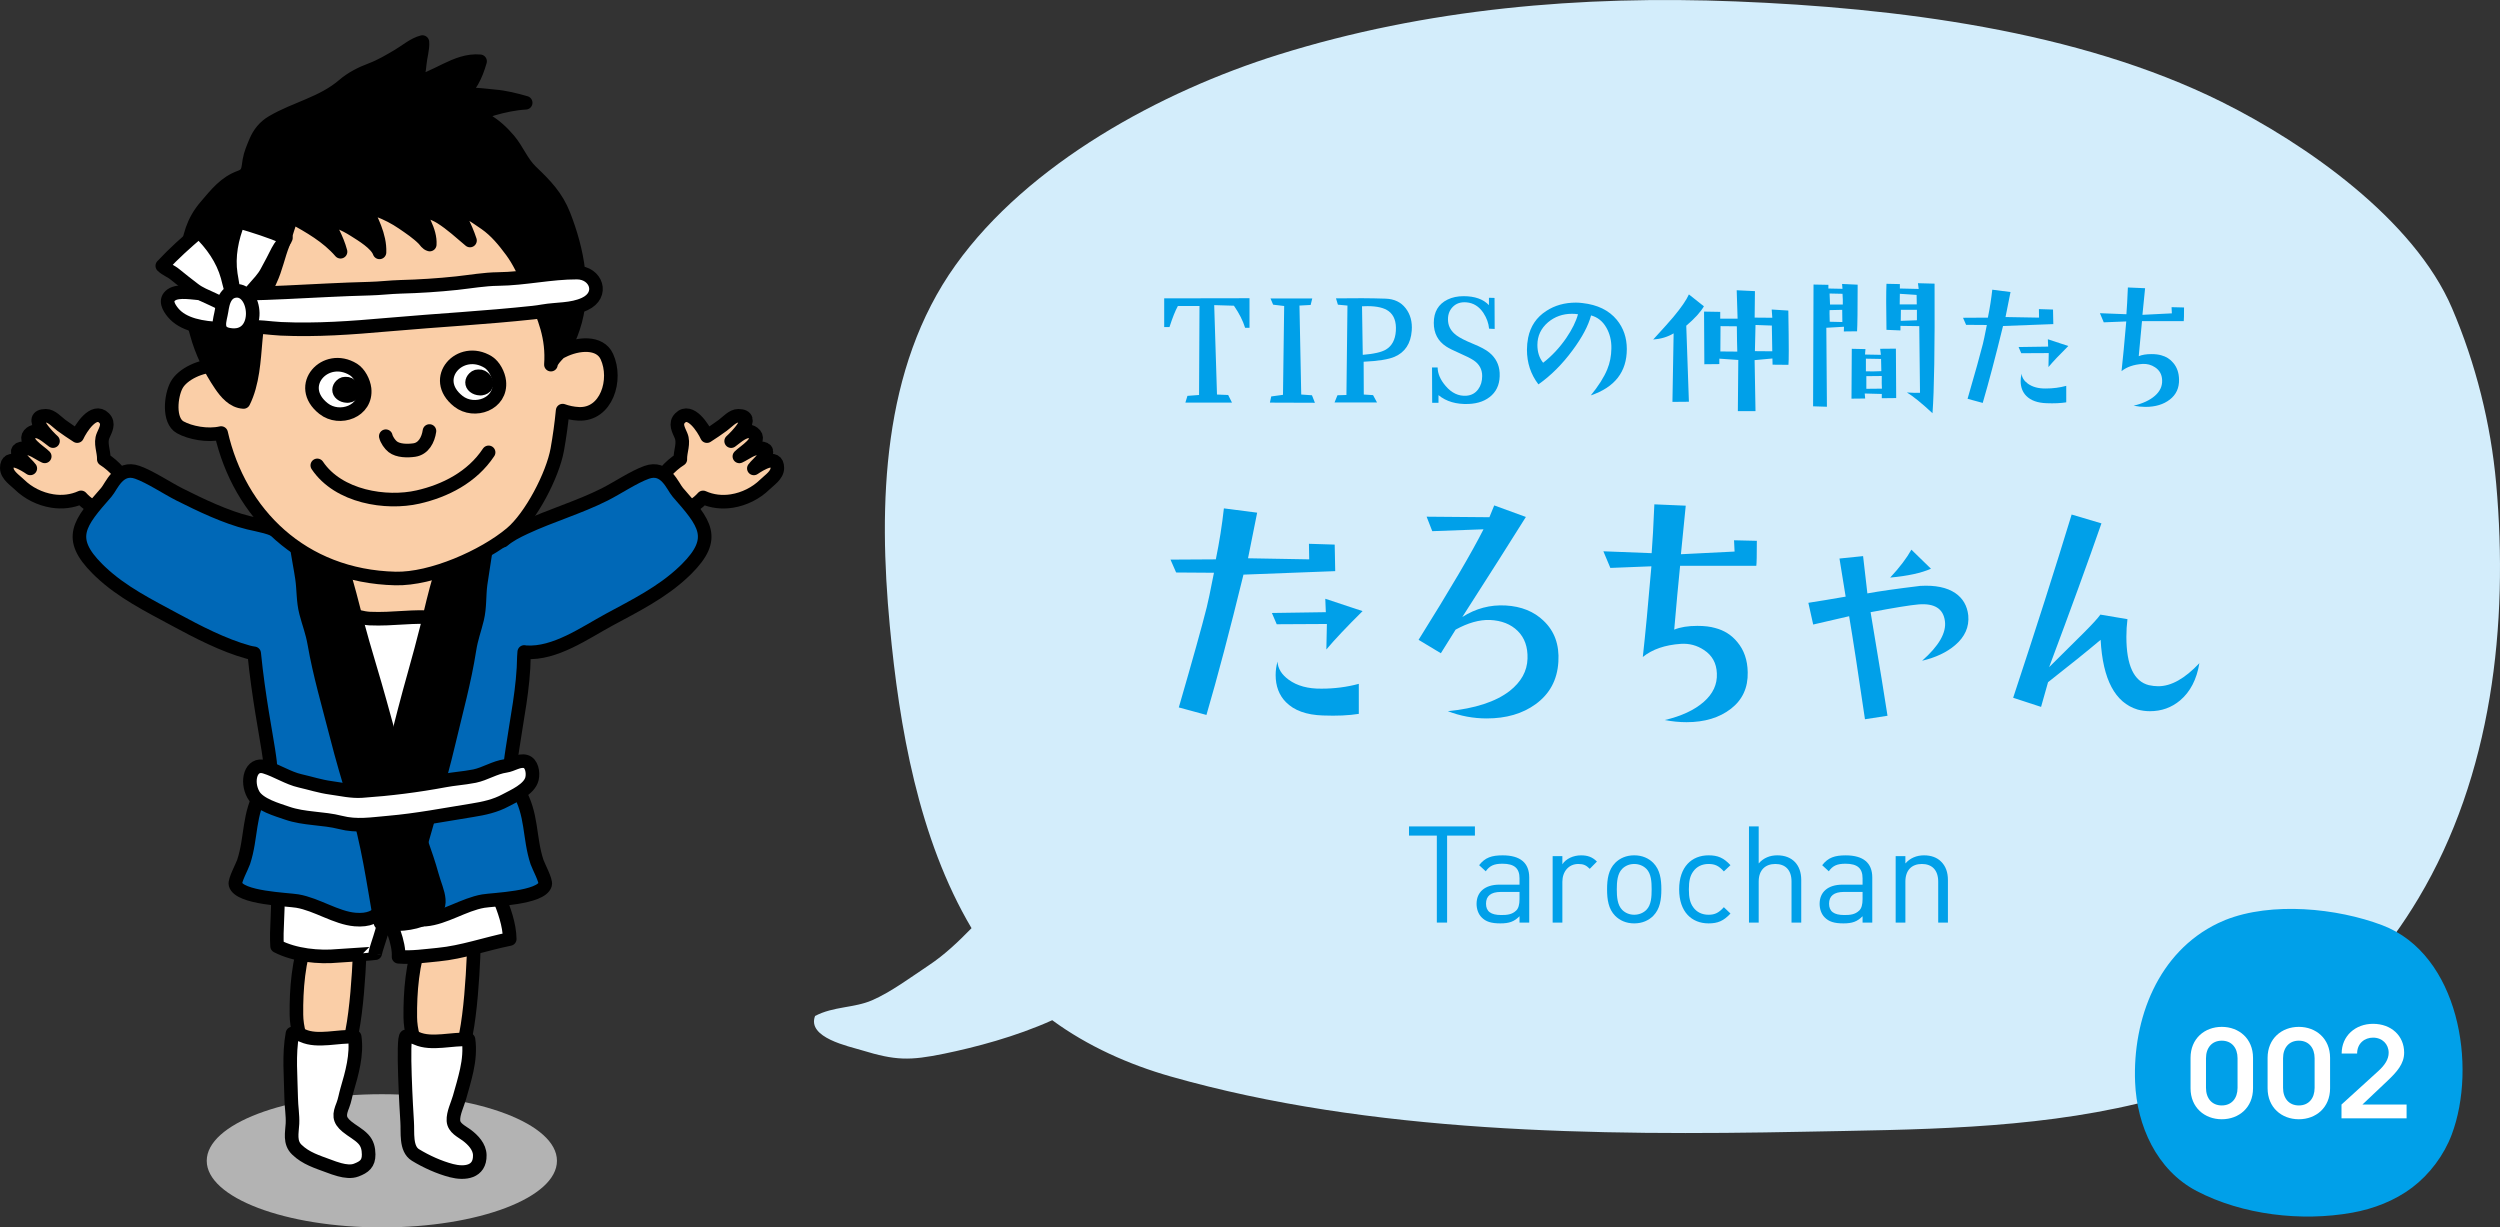 <!-- Generator: Adobe Illustrator 18.1.0, SVG Export Plug-In  -->
<svg version="1.1"
	 xmlns="http://www.w3.org/2000/svg" xmlns:xlink="http://www.w3.org/1999/xlink" xmlns:a="http://ns.adobe.com/AdobeSVGViewerExtensions/3.0/"
	 x="0px" y="0px" width="206.202px" height="101.236px" viewBox="0 0 206.202 101.236" enable-background="new 0 0 206.202 101.236"
	 xml:space="preserve">
<rect x="0" y="0" width="206.202" height="101.236" fill="#333333" stroke="none"/>
<defs>
</defs>
<g>
	<ellipse fill="#B3B3B3" cx="31.495" cy="95.745" rx="14.443" ry="5.494"/>
	<g>
		<g>
			<g>
				<path fill="#FACEA7" stroke="#000000" stroke-width="1.121" stroke-linecap="round" stroke-linejoin="round" d="M34.778,77.44
					c-0.771,1.947-0.961,4.403-0.937,6.474c0.022,2.003,1.187,5.082,3.907,3.179c1.117-0.784,1.388-9.434,1.329-9.434
					C37.647,77.629,36.258,77.342,34.778,77.44z"/>
				<g>
					<path fill="#FFFFFF" stroke="#000000" stroke-width="1.121" stroke-linecap="round" stroke-linejoin="round" d="
						M38.643,85.741c0.12,0.827,0.033,1.715-0.145,2.526c-0.164,0.761-0.388,1.513-0.602,2.263
						c-0.162,0.573-0.532,1.295-0.497,1.901c0.035,0.616,0.672,0.882,1.11,1.209c0.504,0.381,1.056,0.95,1.064,1.638
						c0.031,1.424-1.257,1.559-2.339,1.276c-1.012-0.264-2.076-0.746-2.965-1.29c-0.837-0.509-0.622-1.893-0.686-2.732
						c-0.05-0.708-0.418-7.074-0.068-7.066c0.335,0.009,0.561,0.04,0.854,0.177C35.59,86.195,37.323,85.648,38.643,85.741z"/>
				</g>
			</g>
			<g>
				<path fill="#FACEA7" stroke="#000000" stroke-width="1.121" stroke-linecap="round" stroke-linejoin="round" d="M25.385,77.221
					c-0.773,1.946-0.961,4.403-0.935,6.475c0.022,2.001,1.187,5.081,3.905,3.179c1.119-0.783,1.391-9.435,1.329-9.435
					C28.256,77.41,26.867,77.123,25.385,77.221z"/>
				<g>
					<path fill="#FFFFFF" stroke="#000000" stroke-width="1.121" stroke-linecap="round" stroke-linejoin="round" d="
						M28.002,96.476c-0.318-0.084-0.624-0.197-0.885-0.296c-0.955-0.355-1.883-0.631-2.632-1.355
						c-0.618-0.594-0.399-1.399-0.361-2.151c0.033-0.68-0.099-1.412-0.107-2.11c-0.028-1.766-0.215-3.568,0.105-5.319
						c0.337,0.009,0.561,0.042,0.858,0.179c1.218,0.551,2.952,0.004,4.275,0.096c0.21,1.478-0.228,3.001-0.64,4.407
						c-0.118,0.4-0.18,0.833-0.333,1.22c-0.311,0.776-0.366,1.201,0.333,1.777c0.429,0.356,0.966,0.619,1.349,1.027
						c0.337,0.36,0.438,0.783,0.442,1.268c0.007,0.747-0.355,1.038-1.021,1.29C28.979,96.667,28.477,96.604,28.002,96.476z"/>
				</g>
			</g>
			<path fill="#FFFFFF" stroke="#000000" stroke-width="1.121" stroke-linecap="round" stroke-linejoin="round" d="M24.831,69.805
				c2.604,0.53,5.26,0.395,7.893,0.47c1.323,0.039,2.604,0.215,3.907,0.393c1.075,0.146,2.142-0.522,3.219-0.303
				c0.466,2.32,2.15,4.695,2.194,7.086c-1.973,0.395-3.901,1.094-5.902,1.286c-1.104,0.104-2.144,0.268-3.27,0.179
				c0.083-1.083-0.664-3.002-1.246-3.751c0.414,0.538-0.554,2.782-0.675,3.458c-0.002,0.028-2.81,0.191-3.062,0.216
				c-1.577,0.153-3.577-0.042-5.035-0.8c-0.092-1.418,0.127-2.834,0.044-4.237c-0.022-0.362,0.074-4.628,0.206-4.607
				C23.692,69.292,24.215,69.68,24.831,69.805z"/>
			<g>
				<g>
					<path fill="#FACEA7" d="M8.561,37.882c0-0.006,0.002-0.011,0.002-0.017c0.015-0.655-0.329-1.31-0.055-1.945
						c0.193-0.455,0.53-0.983,0.077-1.439c-0.85-0.86-1.925,0.853-2.216,1.489c-0.442-0.288-0.88-0.575-1.305-0.888
						c-0.35-0.259-0.806-0.794-1.281-0.789c-1.57,0.018,0.239,1.768,0.589,2.09c-0.486-0.334-1.218-1.118-1.827-0.66
						c-0.836,0.625,0.797,1.54,1.145,1.919c-0.547-0.252-1.058-0.726-1.71-0.682c-1.318,0.088,0.267,1.298,0.519,1.673
						c-0.432-0.298-1.943-1.266-1.938-0.032c0.002,0.589,0.679,1.012,1.047,1.371c0.71,0.699,1.686,1.187,2.7,1.349
						c0.808,0.13,1.634,0.039,2.378-0.298C6.908,41.27,7.17,41.506,7.49,41.7c0.718,0.44,1.603,0.694,2.293,0.494
						C11.868,41.594,10.281,38.964,8.561,37.882z"/>
				</g>
				<g>
					<path fill="none" stroke="#000000" stroke-width="1.121" stroke-linecap="round" stroke-linejoin="round" d="M8.561,37.882
						c0-0.006,0.002-0.011,0.002-0.017c0.015-0.655-0.329-1.31-0.055-1.945c0.193-0.455,0.53-0.983,0.077-1.439
						c-0.85-0.86-1.925,0.853-2.216,1.489c-0.442-0.288-0.88-0.575-1.305-0.888c-0.35-0.259-0.806-0.794-1.281-0.789
						c-1.57,0.018,0.239,1.768,0.589,2.09c-0.486-0.334-1.218-1.118-1.827-0.66c-0.836,0.625,0.797,1.54,1.145,1.919
						c-0.547-0.252-1.058-0.726-1.71-0.682c-1.318,0.088,0.267,1.298,0.519,1.673c-0.432-0.298-1.943-1.266-1.938-0.032
						c0.002,0.589,0.679,1.012,1.047,1.371c0.71,0.699,1.686,1.187,2.7,1.349c0.808,0.13,1.634,0.039,2.378-0.298
						C6.908,41.27,7.17,41.506,7.49,41.7c0.718,0.44,1.603,0.694,2.293,0.494C11.868,41.594,10.281,38.964,8.561,37.882z"/>
				</g>
			</g>
			<g>
				<g>
					<path fill="#FACEA7" d="M62.178,38.635c0.252-0.375,1.842-1.586,0.519-1.673c-0.653-0.044-1.163,0.43-1.713,0.682
						c0.35-0.38,1.984-1.294,1.152-1.919c-0.613-0.458-1.345,0.326-1.831,0.66c0.355-0.323,2.159-2.073,0.589-2.09
						c-0.471-0.006-0.926,0.53-1.283,0.789c-0.42,0.313-0.861,0.6-1.303,0.888c-0.291-0.636-1.366-2.349-2.214-1.489
						c-0.453,0.455-0.116,0.983,0.074,1.439c0.274,0.635-0.07,1.29-0.055,1.945c0,0.006,0.002,0.012,0.002,0.019
						c-1.72,1.082-3.306,3.71-1.222,4.31c0.69,0.2,1.574-0.054,2.297-0.494c0.317-0.194,0.578-0.429,0.801-0.675
						c0.745,0.337,1.569,0.428,2.375,0.298c1.021-0.162,1.993-0.651,2.707-1.349c0.364-0.359,1.043-0.782,1.043-1.371
						C64.12,37.369,62.614,38.337,62.178,38.635z"/>
				</g>
				<g>
					<path fill="none" stroke="#000000" stroke-width="1.121" stroke-linecap="round" stroke-linejoin="round" d="M62.178,38.635
						c0.252-0.375,1.842-1.586,0.519-1.673c-0.653-0.044-1.163,0.43-1.713,0.682c0.35-0.38,1.984-1.294,1.152-1.919
						c-0.613-0.458-1.345,0.326-1.831,0.66c0.355-0.323,2.159-2.073,0.589-2.09c-0.471-0.006-0.926,0.53-1.283,0.789
						c-0.42,0.313-0.861,0.6-1.303,0.888c-0.291-0.636-1.366-2.349-2.214-1.489c-0.453,0.455-0.116,0.983,0.074,1.439
						c0.274,0.635-0.07,1.29-0.055,1.945c0,0.006,0.002,0.012,0.002,0.019c-1.72,1.082-3.306,3.71-1.222,4.31
						c0.69,0.2,1.574-0.054,2.297-0.494c0.317-0.194,0.578-0.429,0.801-0.675c0.745,0.337,1.569,0.428,2.375,0.298
						c1.021-0.162,1.993-0.651,2.707-1.349c0.364-0.359,1.043-0.782,1.043-1.371C64.12,37.369,62.614,38.337,62.178,38.635z"/>
				</g>
			</g>
			<path fill="#FACEA7" stroke="#000000" stroke-width="1.121" stroke-linecap="round" stroke-linejoin="round" d="M25.93,42.967
				c-0.052,2.952-0.136,6.469,2.992,7.816c2.396,1.029,6.991,1.62,8.727-0.882c1.104-1.586,0.425-4.121,0.366-5.914"/>
			<path fill="#FFFFFF" stroke="#000000" stroke-width="1.121" stroke-linecap="round" stroke-linejoin="round" d="M25.856,50.851
				c0.206-0.183,0.442-0.325,0.723-0.401c1.143-0.313,2.742,0.515,3.92,0.571c3.848,0.177,7.317-1.405,9.19,3.147
				c1.662,4.035,2.972,8.881,2.987,13.24c0.009,1.527,0.449,3.601-0.469,4.962c-1.104,1.647-4.389,0.925-6.106,1.029
				c-1.086,0.067-2.212,0.02-3.305,0.003c-3.121-0.054-6.336-0.107-9.465-0.314c-0.042-2.638-0.16-5.29-0.002-7.926
				c0.109-1.866,0.639-3.649,0.821-5.515c0.186-1.932-0.004-3.805,0.42-5.737C24.778,52.964,25.059,51.57,25.856,50.851z"/>
			<g>
				<g>
					<g>
						<path fill="#0068B7" d="M55.912,40.612c-0.438-0.498-1.012-2.21-2.576-1.653c-1.051,0.374-2.435,1.308-3.473,1.83
							c-2.111,1.062-4.43,1.731-6.574,2.733c-0.655,0.306-1.292,0.63-1.808,1.072c-0.27-0.126-0.564-0.214-0.894-0.24
							c-3.287-0.261-3.513,5.119-3.885,7.241c-0.237,1.362-0.504,2.717-0.808,4.065c-0.904,3.976-1.421,8.011-2.359,11.98
							c-0.482,2.059-2.904,8.586,1.564,8.208c1.573-0.133,3.154-1.248,4.761-1.524c0.815-0.14,4.789-0.244,5.107-1.373
							c0.088-0.316-0.556-1.498-0.673-1.849c-0.677-2.058-0.366-3.947-1.57-5.942c-0.812-1.351-0.705-1.682-0.469-3.308
							c0.372-2.567,0.929-5.12,0.959-7.725c0.002-0.128,0.018-0.235,0.027-0.353c0.046,0.005,0.088,0.02,0.135,0.023
							c2.405,0.161,4.858-1.597,6.861-2.681c2.153-1.163,4.371-2.261,6.156-3.956c0.083-0.077,0.162-0.155,0.239-0.23
							C59.19,44.375,58.133,43.144,55.912,40.612z"/>
					</g>
					<g>
						<path fill="none" stroke="#000000" stroke-width="1.121" stroke-linecap="round" stroke-linejoin="round" d="M55.912,40.612
							c-0.438-0.498-1.012-2.21-2.576-1.653c-1.051,0.374-2.435,1.308-3.473,1.83c-2.111,1.062-4.43,1.731-6.574,2.733
							c-0.655,0.306-1.292,0.63-1.808,1.072c-0.27-0.126-0.564-0.214-0.894-0.24c-3.287-0.261-3.513,5.119-3.885,7.241
							c-0.237,1.362-0.504,2.717-0.808,4.065c-0.904,3.976-1.421,8.011-2.359,11.98c-0.482,2.059-2.904,8.586,1.564,8.208
							c1.573-0.133,3.154-1.248,4.761-1.524c0.815-0.14,4.789-0.244,5.107-1.373c0.088-0.316-0.556-1.498-0.673-1.849
							c-0.677-2.058-0.366-3.947-1.57-5.942c-0.812-1.351-0.705-1.682-0.469-3.308c0.372-2.567,0.929-5.12,0.959-7.725
							c0.002-0.128,0.018-0.235,0.027-0.353c0.046,0.005,0.088,0.02,0.135,0.023c2.405,0.161,4.858-1.597,6.861-2.681
							c2.153-1.163,4.371-2.261,6.156-3.956c0.083-0.077,0.162-0.155,0.239-0.23C59.19,44.375,58.133,43.144,55.912,40.612z"/>
					</g>
				</g>
				<path stroke="#000000" stroke-width="1.121" stroke-linecap="round" stroke-linejoin="round" d="M40.104,43.297
					c0.188,1.441-0.258,3.312-0.466,4.89c-0.125,0.945-0.046,1.905-0.28,2.865c-0.228,0.945-0.488,1.57-0.644,2.58
					c-0.396,2.532-1.095,5.051-1.688,7.57c-0.44,1.871-0.953,3.724-1.494,5.577c-0.386,1.324-0.754,2.656-1.139,3.979
					c-0.313,1.072-0.39,4.068-1.213,4.77c-0.681,0.578-2.245,0.096-2.856-0.346c-0.806-0.584-0.81-1.057-0.775-2.015
					c0.074-1.998,0.95-3.853,1.496-5.749c1.128-3.92,2.019-7.873,3.13-11.796c0.377-1.329,0.732-2.664,1.069-4.002
					c0.622-2.461,1.205-5.838,2.882-7.375"/>
			</g>
			<g>
				<g>
					<g>
						<path fill="#0068B7" d="M30.849,67.638c-0.933-3.969-1.45-8.004-2.357-11.98c-0.302-1.348-0.569-2.702-0.806-4.065
							c-0.418-2.384-0.558-6.44-3.381-7.414c-0.423-0.146-0.796-0.193-1.131-0.167c-0.711-0.537-1.807-0.685-2.671-0.895
							c-1.863-0.454-3.968-1.463-5.69-2.329c-1.034-0.521-2.422-1.455-3.478-1.83c-1.559-0.556-2.133,1.155-2.571,1.653
							c-2.221,2.533-3.278,3.764-0.718,6.316c0.074,0.074,0.153,0.152,0.237,0.23c1.785,1.695,4.006,2.793,6.156,3.956
							c1.846,0.999,4.005,2.12,6.031,2.675c0.174,0.048,0.337,0.079,0.495,0.1c0.351,3.535,1.015,6.909,1.167,7.96
							c0.239,1.626,0.344,1.957-0.471,3.308c-1.202,1.995-0.891,3.884-1.568,5.942c-0.116,0.352-0.76,1.533-0.673,1.849
							c0.318,1.129,4.293,1.233,5.107,1.373c1.61,0.276,3.191,1.392,4.761,1.524C33.755,76.224,31.335,69.697,30.849,67.638z"/>
					</g>
					<g>
						<path fill="none" stroke="#000000" stroke-width="1.121" stroke-linecap="round" stroke-linejoin="round" d="M30.849,67.638
							c-0.933-3.969-1.45-8.004-2.357-11.98c-0.302-1.348-0.569-2.702-0.806-4.065c-0.418-2.384-0.558-6.44-3.381-7.414
							c-0.423-0.146-0.796-0.193-1.131-0.167c-0.711-0.537-1.807-0.685-2.671-0.895c-1.863-0.454-3.968-1.463-5.69-2.329
							c-1.034-0.521-2.422-1.455-3.478-1.83c-1.559-0.556-2.133,1.155-2.571,1.653c-2.221,2.533-3.278,3.764-0.718,6.316
							c0.074,0.074,0.153,0.152,0.237,0.23c1.785,1.695,4.006,2.793,6.156,3.956c1.846,0.999,4.005,2.12,6.031,2.675
							c0.174,0.048,0.337,0.079,0.495,0.1c0.351,3.535,1.015,6.909,1.167,7.96c0.239,1.626,0.344,1.957-0.471,3.308
							c-1.202,1.995-0.891,3.884-1.568,5.942c-0.116,0.352-0.76,1.533-0.673,1.849c0.318,1.129,4.293,1.233,5.107,1.373
							c1.61,0.276,3.191,1.392,4.761,1.524C33.755,76.224,31.335,69.697,30.849,67.638z"/>
					</g>
				</g>
				<path stroke="#000000" stroke-width="1.121" stroke-linecap="round" stroke-linejoin="round" d="M24.36,42.788
					c-0.166,1.444,0.316,3.308,0.545,4.883c0.142,0.942,0.083,1.9,0.333,2.857c0.245,0.942,0.51,1.564,0.688,2.57
					c0.438,2.525,1.178,5.03,1.818,7.54c0.473,1.864,1.016,3.707,1.586,5.551c1.029,3.331,1.458,6.532,2.054,9.928
					c1.198,0.227,2.639,0.122,3.758-0.4c1.739-0.812,0.889-2.066,0.495-3.502c-0.513-1.865-1.248-3.621-1.811-5.465
					c-1.189-3.899-2.153-7.836-3.327-11.74c-0.399-1.324-0.777-2.652-1.134-3.985c-0.666-2.447-1.307-5.814-3.011-7.325"/>
			</g>
			<g>
				<g>
					<g>
						<path fill="#FACEA7" d="M50.054,29.41c-0.57-1.247-2.378-1.113-3.682-0.442c-0.066-0.513-0.147-1.023-0.264-1.523
							c-0.234-0.992-0.572-1.957-1.04-2.872c-0.767-1.484-1.673-2.746-2.578-4.146c-1.487-2.283-2.713-3.5-5.359-4.452
							c-1.831-0.658-3.898-1.465-5.845-1.684c-4.511-0.509-9.126,1.908-10.401,6.372c-0.859,2.997-2.575,5.45-2.965,8.659
							c-0.035,0.284-0.043,0.564-0.065,0.847c-1.262-0.041-2.791,0.685-3.284,1.583c-0.484,0.876-0.703,2.936,0.294,3.493
							c0.807,0.45,2.25,0.734,3.374,0.474c1.5,6.622,6.675,11.815,14.381,11.997c2.974,0.071,7.266-1.816,9.531-3.709
							c1.643-1.367,3.44-4.837,3.815-6.934c0.184-1.039,0.338-2.116,0.44-3.204c0.397,0.14,0.832,0.24,1.317,0.264
							C50.025,34.248,50.932,31.321,50.054,29.41z"/>
					</g>
					<g>
						<path fill="none" stroke="#000000" stroke-width="1.121" stroke-linecap="round" stroke-linejoin="round" d="M50.054,29.41
							c-0.57-1.247-2.378-1.113-3.682-0.442c-0.066-0.513-0.147-1.023-0.264-1.523c-0.234-0.992-0.572-1.957-1.04-2.872
							c-0.767-1.484-1.673-2.746-2.578-4.146c-1.487-2.283-2.713-3.5-5.359-4.452c-1.831-0.658-3.898-1.465-5.845-1.684
							c-4.511-0.509-9.126,1.908-10.401,6.372c-0.859,2.997-2.575,5.45-2.965,8.659c-0.035,0.284-0.043,0.564-0.065,0.847
							c-1.262-0.041-2.791,0.685-3.284,1.583c-0.484,0.876-0.703,2.936,0.294,3.493c0.807,0.45,2.25,0.734,3.374,0.474
							c1.5,6.622,6.675,11.815,14.381,11.997c2.974,0.071,7.266-1.816,9.531-3.709c1.643-1.367,3.44-4.837,3.815-6.934
							c0.184-1.039,0.338-2.116,0.44-3.204c0.397,0.14,0.832,0.24,1.317,0.264C50.025,34.248,50.932,31.321,50.054,29.41z"/>
					</g>
				</g>
				<path fill="none" stroke="#000000" stroke-width="1.121" stroke-linecap="round" stroke-linejoin="round" d="M35.422,35.55
					c-0.105,0.723-0.486,1.461-1.255,1.571c-0.545,0.078-1.334,0.078-1.781-0.278c-0.236-0.188-0.497-0.569-0.565-0.865"/>
				<g>
					<path fill="#FFFFFF" stroke="#000000" stroke-width="1.121" stroke-linecap="round" stroke-linejoin="round" d="M26.69,33.703
						c1.314,1.035,3.581,0.235,3.379-1.638c-0.066-0.569-0.425-1.282-0.92-1.591C26.841,29.051,24.31,31.827,26.69,33.703z"/>
					<path fill="#FFFFFF" stroke="#000000" stroke-width="1.121" stroke-linecap="round" stroke-linejoin="round" d="
						M28.558,32.187c-0.066,0.11-0.144,0.234-0.092,0.365c0.125,0.037,0.258,0.032,0.375-0.005c0.09-0.191-0.177-0.359-0.364-0.348
						c-0.204,0.012-0.322,0.199-0.129,0.371c0.272-0.012,0.626-0.417,0.239-0.557c-0.18-0.061-0.431,0.068-0.313,0.274
						c0.074,0.131,0.508,0.165,0.567,0c0.024-0.076-0.248-0.362-0.307-0.368c-0.18-0.027-0.261,0.349-0.156,0.446
						c0.131,0.117,0.407-0.048,0.458-0.173c0.151-0.37-0.598-0.419-0.563-0.02c0.162,0.07,0.714,0.015,0.567-0.246
						c-0.09-0.159-0.379-0.095-0.482,0c-0.243,0.22,0.077,0.372,0.116,0.175c0.052-0.285-0.311-0.171-0.39-0.01
						c-0.307,0.607,0.845,0.622,0.771,0.008c-0.024-0.241-0.166-0.334-0.399-0.264c-0.23,0.072-0.221,0.241-0.193,0.452
						c0.026,0.239,0.259,0.37,0.517,0.261c0.219-0.088,0.245-0.429,0.153-0.623c-0.188-0.395-0.828-0.094-0.778,0.264
						c0.028,0.195,0.313,0.337,0.497,0.272c0.212-0.076,0.267-0.248,0.228-0.384c-0.158-0.465-0.561-0.205-0.797,0.05
						c0.059,0.107,0.061,0.275,0.151,0.373c0.07,0.071,0.322,0.166,0.418,0.166c0.39,0.011,0.46-0.528,0.267-0.735
						c-0.226-0.251-0.486-0.425-0.778-0.142c-0.225,0.219-0.245,0.509,0,0.706c0.234,0.193,0.692,0.251,0.931,0.004
						c0.261-0.273-0.031-0.669-0.302-0.808c-0.28-0.141-0.732,0.044-0.536,0.41c0.072,0.133,0.171,0.186,0.322,0.186
						c0.337,0,0.416-0.54,0.044-0.54c-0.158,0-0.184,0.179-0.206,0.311"/>
				</g>
				<g>
					<path fill="#FFFFFF" stroke="#000000" stroke-width="1.121" stroke-linecap="round" stroke-linejoin="round" d="
						M37.805,33.095c1.314,1.036,3.581,0.235,3.377-1.637c-0.061-0.567-0.425-1.284-0.915-1.592
						C37.956,28.444,35.426,31.22,37.805,33.095z"/>
					<path fill="#FFFFFF" stroke="#000000" stroke-width="1.121" stroke-linecap="round" stroke-linejoin="round" d="
						M39.533,31.581c-0.066,0.109-0.147,0.232-0.094,0.364c0.123,0.037,0.258,0.031,0.377-0.005
						c0.088-0.192-0.179-0.358-0.364-0.349c-0.206,0.012-0.324,0.199-0.129,0.371c0.269-0.013,0.62-0.417,0.239-0.556
						c-0.18-0.061-0.438,0.067-0.316,0.274c0.077,0.13,0.508,0.164,0.569,0c0.018-0.077-0.25-0.362-0.311-0.37
						c-0.18-0.025-0.259,0.351-0.153,0.446c0.129,0.119,0.407-0.046,0.455-0.172c0.151-0.371-0.596-0.419-0.561-0.019
						c0.16,0.071,0.712,0.013,0.569-0.246c-0.092-0.159-0.383-0.096-0.486,0c-0.243,0.22,0.077,0.372,0.116,0.174
						c0.052-0.285-0.304-0.171-0.392-0.01c-0.302,0.608,0.85,0.623,0.775,0.008c-0.024-0.241-0.171-0.334-0.401-0.263
						c-0.226,0.072-0.221,0.241-0.195,0.452c0.03,0.239,0.263,0.369,0.521,0.261c0.215-0.089,0.245-0.432,0.149-0.623
						c-0.186-0.396-0.823-0.095-0.771,0.265c0.026,0.193,0.311,0.336,0.495,0.269c0.215-0.076,0.267-0.249,0.225-0.383
						c-0.155-0.466-0.558-0.206-0.799,0.049c0.061,0.109,0.066,0.276,0.158,0.375c0.066,0.07,0.322,0.166,0.416,0.166
						c0.388,0.01,0.46-0.528,0.267-0.735c-0.223-0.252-0.488-0.426-0.78-0.142c-0.223,0.219-0.245,0.509,0,0.706
						c0.239,0.193,0.692,0.25,0.933,0.004c0.258-0.274-0.033-0.67-0.3-0.809c-0.28-0.14-0.734,0.044-0.537,0.41
						c0.07,0.134,0.171,0.187,0.322,0.187c0.335,0,0.41-0.541,0.041-0.541c-0.158,0-0.186,0.18-0.206,0.313"/>
				</g>
			</g>
			<g>
				<path stroke="#000000" stroke-width="1.121" stroke-linecap="round" stroke-linejoin="round" d="M44.059,24.288
					c-0.138-0.301-0.278-0.605-0.42-0.917c-0.425-0.932-0.83-1.838-1.439-2.664c-0.629-0.849-1.283-1.653-2.153-2.265
					c-0.977-0.685-1.991-1.314-3.022-1.905c0.729,0.933,1.375,2.176,1.741,3.3c-0.78-0.656-1.531-1.355-2.398-1.902
					c-0.668-0.425-1.572-0.605-2.183-1.08c0.51,0.967,1.338,2.181,1.261,3.315c-0.25-0.071-0.331-0.269-0.51-0.454
					c-0.495-0.5-1.135-0.928-1.713-1.324c-0.635-0.436-1.318-0.785-2.039-1.058c-0.375-0.14-0.795-0.22-1.139-0.423
					c0.58,1.219,1.31,2.515,1.257,3.905c-0.256-0.729-1.456-1.439-2.069-1.829c-0.828-0.528-1.686-0.857-2.571-1.252
					c0.565,0.955,1.135,1.939,1.426,3.028c-1.095-1.267-2.542-2.071-3.953-2.86c-0.14-0.078-0.714,2.001-0.793,2.203
					c-0.394,0.992-0.582,2.034-1.042,3.009c-0.784,1.659-1.043,3.058-1.207,4.899c-0.151,1.712-0.239,3.603-1.005,5.141
					c-0.858-0.048-1.459-0.778-1.899-1.425c-0.863-1.276-1.557-2.706-1.96-4.185c-0.605-2.203-1.222-4.119-0.859-6.446
					c0.259-1.616,0.517-2.82,1.616-4.1c0.854-0.998,1.577-1.937,2.834-2.388c0.699-0.25,0.635-0.716,0.749-1.383
					c0.094-0.546,0.315-1.056,0.53-1.566c0.285-0.672,0.723-1.214,1.354-1.586c1.938-1.143,4.139-1.546,5.9-3.063
					c0.644-0.554,1.45-0.963,2.243-1.258c0.788-0.295,1.527-0.732,2.26-1.166c0.624-0.368,1.281-0.942,1.986-1.119
					c0.046,0.557-0.177,1.231-0.221,1.798c-0.046,0.582-0.144,1.22-0.628,1.587c1.929-0.277,3.574-1.98,5.604-1.8
					c-0.348,1.207-0.804,2.17-1.778,2.949c0.721-0.385,2.164-0.122,2.943-0.061c0.876,0.067,1.77,0.298,2.597,0.534
					c-0.893,0.048-1.831,0.251-2.685,0.495c-0.508,0.147-1.056,0.432-1.599,0.389c0.311,0.177,0.633,0.349,0.95,0.523
					c0.751,0.415,1.391,1.01,1.943,1.66c0.699,0.827,1.062,1.859,1.853,2.614c1.159,1.104,2.083,2.054,2.681,3.579
					c1.134,2.896,1.807,6.283,0.778,9.307c-0.215,0.633-0.429,1.211-0.852,1.731c-0.239,0.292-0.959,0.92-0.988,1.301
					C45.601,27.839,44.905,26.142,44.059,24.288z"/>
			</g>
			<g>
				<path fill="#FFFFFF" stroke="#000000" stroke-width="1.121" stroke-linecap="round" stroke-linejoin="round" d="M37.734,64.223
					c-0.342,0.043-0.686,0.088-1.025,0.151c-2.3,0.429-4.531,0.71-6.85,0.871c-0.872,0.06-1.732-0.15-2.597-0.267
					c-0.85-0.115-1.664-0.38-2.505-0.572c-0.988-0.222-1.932-0.854-2.913-1.154c-1.165-0.354-1.559,1.19-0.946,2.29
					c0.464,0.838,2.006,1.256,2.777,1.526c1.406,0.492,2.97,0.396,4.411,0.768c1.345,0.347,2.589,0.128,3.955,0.011
					c2.322-0.199,4.617-0.646,6.921-1.016c0.937-0.15,1.886-0.35,2.755-0.825c0.624-0.338,1.962-0.898,2.164-1.786
					c0.118-0.516-0.026-1.271-0.525-1.41c-0.552-0.155-1.113,0.289-1.653,0.362c-0.9,0.126-1.693,0.662-2.565,0.842
					C38.678,64.107,38.207,64.163,37.734,64.223z"/>
			</g>
			<g>
				<path fill="#FFFFFF" stroke="#000000" stroke-width="1.121" stroke-linecap="round" stroke-linejoin="round" d="M44.782,25.668
					c-0.269,0.046-0.537,0.088-0.81,0.116c-0.981,0.104-1.958,0.197-2.939,0.281c-1.958,0.169-3.918,0.305-5.874,0.454
					c-1.078,0.083-2.151,0.168-3.224,0.263c-2.913,0.258-5.821,0.473-8.765,0.339c-0.915-0.043-1.905-0.228-2.821-0.15
					c-0.721,0.06-1.356,0.165-2.098,0.144c-1.566-0.046-3.156-0.329-3.982-1.331c-0.35-0.429-0.723-1.042-0.131-1.462
					c0.591-0.417,1.844-0.13,2.584-0.107c4.665,0.142,9.106-0.292,13.762-0.407c0.852-0.02,1.693-0.126,2.545-0.15
					c1.56-0.042,3.095-0.139,4.639-0.303c1.143-0.124,2.273-0.328,3.432-0.342c2.168-0.025,4.339-0.537,6.489-0.529
					c1.586,0.006,2.26,1.844,0.635,2.592C47.145,25.572,45.927,25.469,44.782,25.668z"/>
				<path fill="#FFFFFF" stroke="#000000" stroke-width="1.121" stroke-linecap="round" stroke-linejoin="round" d="M19.989,25.279
					c0.305-1.072,1.483-1.854,2-2.825c0.315-0.587,0.633-1.168,0.924-1.765c0.184-0.372,0.526-0.702,0.67-1.072
					c-1.301-0.552-2.541-0.948-3.912-1.349c-0.561,1.38-0.858,2.873-0.635,4.356c0.094,0.62,0.243,1.13,0.164,1.767
					c-0.064,0.515-0.355,1.186-0.077,1.68"/>
				<path fill="#FFFFFF" stroke="#000000" stroke-width="1.121" stroke-linecap="round" stroke-linejoin="round" d="M18.979,25.63
					c-0.714-0.854-2.111-1.088-2.978-1.761c-0.528-0.409-1.056-0.809-1.568-1.236c-0.315-0.265-0.767-0.424-1.047-0.706
					c0.964-1.032,1.936-1.903,3.022-2.827c1.075,1.03,1.954,2.273,2.357,3.719c0.166,0.604,0.237,1.131,0.569,1.682
					c0.267,0.442,0.808,0.936,0.76,1.5"/>
				<path fill="#FFFFFF" stroke="#000000" stroke-width="1.121" stroke-linecap="round" stroke-linejoin="round" d="M18.383,25.087
					c-0.052,0.199-0.083,0.399-0.109,0.565c-0.103,0.689-0.578,1.73,0.582,1.949c2.847,0.534,2.33-4.086,0.39-3.574
					C18.734,24.164,18.501,24.63,18.383,25.087z"/>
			</g>
			<path fill="none" stroke="#000000" stroke-width="1.121" stroke-linecap="round" stroke-linejoin="round" d="M26.171,38.385
				c1.745,2.603,5.681,3.208,8.309,2.609c2.232-0.509,4.459-1.628,5.821-3.683"/>
		</g>
	</g>
</g>
<g>
	<g>
		<path fill="#D3EDFB" d="M205.888,39.899c-0.442-4.952-1.684-9.902-3.64-14.476c-3.134-7.327-12.074-13.575-19.001-17.019
			c-11.909-5.917-26.953-7.763-40.076-8.286c-12.715-0.509-25.54,0.579-37.734,4.394c-9.693,3.035-20.62,8.966-26.618,17.349
			c-6.093,8.508-6.371,19.749-5.427,29.77c0.781,8.306,2.362,17.528,6.741,24.925c-1.095,1.12-2.189,2.172-3.522,3.061
			c-1.428,0.951-3.132,2.215-4.674,2.884c-1.491,0.65-3.184,0.492-4.709,1.297c-0.69,1.796,2.799,2.503,3.872,2.833
			c2.755,0.841,3.912,0.868,6.78,0.277c2.525-0.52,5.894-1.396,8.91-2.761c2.912,2.139,6.333,3.662,9.762,4.639
			c16.489,4.698,35.148,4.899,52.189,4.561c9.211-0.184,18.581-0.173,27.592-2.33c10.62-2.545,18.066-8.424,23.133-16.906
			C205.544,63.945,206.926,51.521,205.888,39.899z"/>
		<g>
			<g>
				<path fill="#00A0E9" d="M110.13,47.108l-7.568,0.288c-1.121,4.588-2.14,8.445-3.054,11.573l-2.279-0.62
					c1.15-3.968,1.918-6.719,2.302-8.254c0.088-0.324,0.287-1.275,0.597-2.854l-3.12-0.022l-0.465-1.062l3.74-0.022
					c0.295-1.445,0.517-2.847,0.664-4.205l2.744,0.354l-0.753,3.762l5.046,0.089l-0.022-1.283l2.125,0.066L110.13,47.108z
					 M112.386,50.405c-1.312,1.299-2.309,2.354-2.987,3.165l0.044-2.103l-4.138,0.022l-0.398-0.93l4.448-0.066l-0.044-1.106
					L112.386,50.405z M112.077,58.88c-0.826,0.133-1.814,0.178-2.965,0.133c-1.357-0.044-2.376-0.412-3.055-1.106
					c-0.561-0.575-0.841-1.32-0.841-2.234c0-0.369,0.052-0.738,0.155-1.106c0.029,0.575,0.339,1.076,0.93,1.504
					c0.693,0.502,1.593,0.745,2.699,0.73c1.077,0,2.103-0.133,3.076-0.398V58.88z"/>
				<path fill="#00A0E9" d="M128.536,54.587c-0.089,1.49-0.716,2.655-1.881,3.497c-1.077,0.781-2.42,1.173-4.027,1.173
					c-1.106,0-2.177-0.199-3.209-0.598c2.242-0.222,3.939-0.774,5.09-1.66c0.959-0.752,1.453-1.645,1.482-2.678
					c0.029-0.959-0.24-1.718-0.808-2.279c-0.568-0.561-1.331-0.862-2.29-0.907c-0.871-0.029-1.814,0.236-2.833,0.797l-1.217,1.947
					l-1.837-1.106c2.611-4.175,4.396-7.214,5.355-9.117l-4.227,0.155l-0.465-1.195c0.28,0,2.006,0.015,5.178,0.044l0.398-0.974
					l2.611,0.952c-1.254,2.006-3.002,4.758-5.244,8.254c1.106-0.708,2.301-1.025,3.585-0.951c1.283,0.073,2.323,0.494,3.12,1.261
					C128.218,52.058,128.625,53.186,128.536,54.587z"/>
				<path fill="#00A0E9" d="M144.906,44.607c0,1.195-0.015,1.882-0.044,2.059h-6.285c-0.147,1.46-0.31,3.216-0.486,5.267
					c0.501-0.206,1.136-0.31,1.903-0.31c0.59,0,1.084,0.059,1.482,0.177c0.737,0.192,1.342,0.575,1.814,1.15
					c0.561,0.664,0.848,1.498,0.863,2.501c0.029,1.269-0.432,2.272-1.384,3.01c-0.951,0.737-2.172,1.106-3.662,1.106
					c-0.59,0-1.188-0.06-1.792-0.177c1.372-0.325,2.441-0.822,3.208-1.494c0.768-0.671,1.129-1.457,1.085-2.356
					c-0.03-0.841-0.384-1.483-1.062-1.926c-0.575-0.383-1.21-0.553-1.903-0.509c-1.313,0.089-2.36,0.45-3.143,1.084
					c0.207-1.858,0.443-4.352,0.709-7.479l-3.386,0.133l-0.576-1.372l3.983,0.155c0.074-0.915,0.147-2.258,0.222-4.027l2.589,0.11
					l-0.398,4.005l4.426-0.221l-0.044-0.93L144.906,44.607z"/>
				<path fill="#00A0E9" d="M162.344,50.759c0.088,0.944-0.273,1.763-1.085,2.456c-0.693,0.591-1.601,1.019-2.722,1.284
					c1.387-1.225,2.014-2.316,1.881-3.275c-0.133-1.019-0.855-1.476-2.169-1.372c-0.693,0.059-2.014,0.273-3.961,0.642
					c0.753,4.5,1.217,7.347,1.395,8.542l-1.859,0.288c-0.546-3.732-0.981-6.565-1.306-8.498l-2.965,0.686l-0.398-1.792
					c0.87-0.133,1.896-0.303,3.076-0.509l-0.509-3.143l1.947-0.199l0.354,3.076c0.959-0.177,2.412-0.384,4.359-0.62
					c1.239-0.073,2.206,0.126,2.899,0.598C161.901,49.351,162.256,49.962,162.344,50.759z M159.268,46.909
					c-0.797,0.354-1.918,0.598-3.364,0.73c0.782-0.841,1.365-1.608,1.749-2.302L159.268,46.909z"/>
				<path fill="#00A0E9" d="M181.407,54.699c-0.222,1.342-0.753,2.367-1.594,3.075c-0.708,0.591-1.534,0.886-2.479,0.886
					c-0.354,0-0.693-0.045-1.018-0.133c-1.859-0.561-2.877-2.479-3.054-5.754c-1.122,0.944-2.567,2.11-4.338,3.496l-0.575,2.036
					l-2.302-0.752c1.874-5.665,3.481-10.703,4.824-15.114l2.457,0.729c-1.093,3.143-2.531,7.097-4.315,11.861
					c0.959-0.943,1.917-1.896,2.877-2.854c0.708-0.708,1.157-1.202,1.35-1.482l2.235,0.376c-0.06,0.473-0.089,0.959-0.089,1.461
					c0,2.346,0.619,3.673,1.858,3.983c0.266,0.059,0.523,0.088,0.775,0.088C179.083,56.601,180.212,55.967,181.407,54.699z"/>
			</g>
		</g>
		<g>
			<g>
				<path fill="#00A0E9" d="M119.358,68.921v7.174h-0.847v-7.174h-2.295v-0.757h5.436v0.757H119.358z"/>
				<path fill="#00A0E9" d="M125.331,76.095v-0.523c-0.445,0.445-0.847,0.59-1.582,0.59c-0.757,0-1.203-0.145-1.548-0.501
					c-0.268-0.268-0.412-0.68-0.412-1.113c0-0.958,0.668-1.582,1.894-1.582h1.648v-0.523c0-0.803-0.401-1.203-1.403-1.203
					c-0.702,0-1.059,0.167-1.382,0.624L122,71.361c0.49-0.635,1.048-0.812,1.938-0.812c1.471,0,2.194,0.635,2.194,1.826v3.721
					H125.331z M125.331,73.567h-1.537c-0.824,0-1.226,0.334-1.226,0.969s0.39,0.936,1.259,0.936c0.468,0,0.88-0.033,1.226-0.367
					c0.189-0.179,0.278-0.49,0.278-0.947V73.567z"/>
				<path fill="#00A0E9" d="M131.125,71.662c-0.301-0.301-0.523-0.4-0.946-0.4c-0.802,0-1.314,0.635-1.314,1.47v3.364h-0.802v-5.48
					h0.802v0.669c0.301-0.457,0.902-0.735,1.537-0.735c0.523,0,0.925,0.122,1.314,0.512L131.125,71.662z"/>
				<path fill="#00A0E9" d="M136.362,75.539c-0.379,0.378-0.902,0.623-1.57,0.623c-0.669,0-1.192-0.245-1.571-0.623
					c-0.557-0.568-0.668-1.337-0.668-2.184s0.111-1.615,0.668-2.184c0.379-0.378,0.902-0.623,1.571-0.623
					c0.668,0,1.191,0.245,1.57,0.623c0.557,0.568,0.668,1.337,0.668,2.184S136.919,74.97,136.362,75.539z M135.794,71.662
					c-0.256-0.256-0.612-0.4-1.002-0.4c-0.391,0-0.735,0.145-0.991,0.4c-0.401,0.401-0.446,1.081-0.446,1.693
					s0.045,1.292,0.446,1.693c0.256,0.256,0.601,0.4,0.991,0.4c0.39,0,0.746-0.145,1.002-0.4c0.401-0.401,0.435-1.081,0.435-1.693
					S136.195,72.063,135.794,71.662z"/>
				<path fill="#00A0E9" d="M140.926,76.162c-1.381,0-2.428-0.936-2.428-2.807s1.047-2.807,2.428-2.807
					c0.758,0,1.236,0.2,1.805,0.812l-0.546,0.513c-0.412-0.457-0.735-0.612-1.259-0.612c-0.534,0-0.98,0.211-1.27,0.623
					c-0.257,0.356-0.356,0.78-0.356,1.471s0.1,1.114,0.356,1.471c0.289,0.412,0.735,0.623,1.27,0.623
					c0.523,0,0.847-0.167,1.259-0.623l0.546,0.523C142.163,75.961,141.684,76.162,140.926,76.162z"/>
				<path fill="#00A0E9" d="M147.766,76.095v-3.386c0-0.958-0.513-1.448-1.337-1.448s-1.37,0.501-1.37,1.448v3.386h-0.802v-7.931
					h0.802v3.052c0.4-0.457,0.925-0.668,1.537-0.668c1.236,0,1.972,0.791,1.972,2.027v3.52H147.766z"/>
				<path fill="#00A0E9" d="M153.626,76.095v-0.523c-0.445,0.445-0.847,0.59-1.582,0.59c-0.757,0-1.203-0.145-1.548-0.501
					c-0.268-0.268-0.412-0.68-0.412-1.113c0-0.958,0.668-1.582,1.894-1.582h1.648v-0.523c0-0.803-0.401-1.203-1.403-1.203
					c-0.702,0-1.059,0.167-1.382,0.624l-0.546-0.502c0.49-0.635,1.048-0.812,1.938-0.812c1.471,0,2.194,0.635,2.194,1.826v3.721
					H153.626z M153.626,73.567h-1.537c-0.824,0-1.226,0.334-1.226,0.969s0.39,0.936,1.259,0.936c0.468,0,0.88-0.033,1.226-0.367
					c0.189-0.179,0.278-0.49,0.278-0.947V73.567z"/>
				<path fill="#00A0E9" d="M159.865,76.095V72.72c0-0.969-0.524-1.459-1.349-1.459s-1.358,0.501-1.358,1.459v3.375h-0.802v-5.48
					h0.802v0.602c0.39-0.445,0.925-0.668,1.537-0.668c0.59,0,1.069,0.178,1.403,0.512c0.39,0.379,0.568,0.892,0.568,1.526v3.509
					H159.865z"/>
			</g>
		</g>
		<g>
			<path fill="#00A0E9" d="M103.06,24.597v2.438h-0.363c-0.179-0.582-0.485-1.188-0.922-1.819l-1.626-0.049l0.23,7.375l0.922,0.037
				l0.315,0.63h-3.845l0.17-0.558l0.958-0.072l0.036-7.339h-1.783c-0.218,0.396-0.448,0.975-0.691,1.734h-0.437v-2.365
				L103.06,24.597z"/>
			<path fill="#00A0E9" d="M108.455,33.221l-3.712-0.013l0.109-0.509l0.97-0.134l0.098-7.326l-0.91-0.109l-0.218-0.51h3.444
				l-0.133,0.534l-0.922,0.049l0.146,7.338l0.885,0.061L108.455,33.221z"/>
			<path fill="#00A0E9" d="M116.441,27.278c-0.081,1.059-0.551,1.774-1.407,2.146c-0.502,0.219-1.354,0.356-2.56,0.412l0.012,2.705
				l0.765,0.049l0.327,0.606h-3.505l0.242-0.595l0.74-0.023l0.085-7.375l-0.789-0.073l-0.157-0.521
				c1.504-0.024,2.866-0.017,4.088,0.024c0.72,0.024,1.273,0.289,1.661,0.794C116.332,25.933,116.497,26.549,116.441,27.278z
				 M115.131,27.301c0.049-0.76-0.149-1.306-0.594-1.637c-0.372-0.275-0.955-0.413-1.747-0.413c-0.146,0-0.295,0.005-0.449,0.013
				l0.061,4.003c0.914-0.073,1.553-0.219,1.917-0.438C114.811,28.531,115.083,28.021,115.131,27.301z"/>
			<path fill="#00A0E9" d="M123.693,30.747c0.041,0.784-0.176,1.401-0.648,1.85c-0.474,0.449-1.11,0.689-1.91,0.722
				c-1.02,0.041-1.849-0.202-2.487-0.728v0.631h-0.521l-0.012-2.911h0.461c0.008,0.509,0.226,1.015,0.654,1.516
				c0.502,0.591,1.076,0.861,1.723,0.813c0.413-0.032,0.736-0.211,0.971-0.534c0.219-0.299,0.327-0.663,0.327-1.092
				c0-0.541-0.23-0.97-0.691-1.285c-0.242-0.162-0.624-0.356-1.146-0.583c-0.522-0.226-0.9-0.416-1.135-0.569
				c-0.679-0.445-1.019-1.092-1.019-1.941c0-0.913,0.38-1.557,1.14-1.929c0.38-0.186,0.821-0.278,1.322-0.278
				c0.922,0,1.617,0.246,2.087,0.739V24.56l0.461,0.013l0.012,2.559l-0.461-0.023c-0.04-0.445-0.194-0.874-0.461-1.286
				c-0.355-0.542-0.825-0.837-1.407-0.886c-0.477-0.04-0.859,0.091-1.146,0.395s-0.41,0.693-0.369,1.171
				c0.04,0.461,0.274,0.849,0.703,1.164c0.259,0.194,0.712,0.425,1.358,0.691c0.614,0.251,1.06,0.489,1.335,0.716
				C123.366,29.509,123.653,30.067,123.693,30.747z"/>
			<path fill="#00A0E9" d="M134.181,28.793c0,1.876-0.99,3.15-2.972,3.821c0.639-0.784,1.092-1.5,1.358-2.147
				c0.219-0.533,0.331-1.104,0.34-1.71c0.016-0.655-0.126-1.239-0.425-1.753s-0.716-0.843-1.249-0.988
				c-0.227,0.849-0.732,1.803-1.517,2.862c-0.849,1.156-1.791,2.099-2.826,2.826c-0.631-0.824-0.946-1.774-0.946-2.851
				c0-0.331,0.032-0.663,0.097-0.994c0.194-0.954,0.691-1.69,1.492-2.208c0.704-0.461,1.521-0.691,2.45-0.691
				c0.178,0,0.356,0.013,0.534,0.036c1.245,0.138,2.191,0.599,2.838,1.383C133.906,27.051,134.181,27.856,134.181,28.793z
				 M130.154,25.918c-0.162-0.023-0.327-0.036-0.497-0.036c-0.761,0-1.419,0.234-1.978,0.704c-0.582,0.501-0.873,1.124-0.873,1.867
				c0,0.583,0.157,1.072,0.473,1.468c0.72-0.558,1.354-1.237,1.905-2.037C129.669,27.172,129.992,26.517,130.154,25.918z"/>
			<path fill="#00A0E9" d="M140.539,25.264c-0.274,0.477-0.76,1.011-1.455,1.601l0.218,6.271l-1.358,0.012l0.098-5.652
				c-0.485,0.291-1.048,0.461-1.687,0.51c0.816-0.89,1.371-1.508,1.662-1.856c0.654-0.784,1.083-1.406,1.285-1.867L140.539,25.264z
				 M147.513,30.091l-1.31-0.012l-0.013-0.51l-1.468,0.134l0.073,4.209h-1.456l0.037-4.222l-1.565-0.108v0.448l-1.236,0.013
				l-0.024-4.343l1.334,0.024v0.558h1.432l-0.073-2.341l1.504,0.072l-0.024,2.184l1.456,0.012l-0.049-0.679l1.371,0.085
				c0.024,1.447,0.036,2.552,0.036,3.312C147.538,29.534,147.53,29.921,147.513,30.091z M143.293,29
				c-0.017-0.452-0.028-1.147-0.036-2.086l-1.347-0.013l-0.013,2.087L143.293,29z M146.179,28.975
				c-0.008-0.274-0.021-0.982-0.036-2.122l-1.347-0.049l-0.049,2.159L146.179,28.975z"/>
			<path fill="#00A0E9" d="M153.221,23.481c0,2.07-0.017,3.352-0.049,3.845l-1.092,0.013l0.013-0.389l-1.456,0.085l0.049,6.514
				l-1.141-0.036l0.036-10.044l1.226,0.024v0.304l1.164,0.024l-0.036-0.4L153.221,23.481z M151.96,26.562
				c0-0.064-0.004-0.4-0.013-1.007l-1.043,0.024c-0.008,0.072-0.004,0.392,0.013,0.958L151.96,26.562z M151.996,25.119
				c0.008-0.259,0-0.554-0.024-0.886l-1.067-0.024c0.008,0.064,0.021,0.368,0.037,0.91H151.996z M156.399,32.833l-1.188,0.013
				v-0.352l-1.407-0.037l0.036,0.413l-1.128,0.012l0.024-4.112l1.128,0.024l-0.036,0.449l1.31,0.024l-0.061-0.498l1.298-0.012
				L156.399,32.833z M155.174,30.613l-0.023-1.007l-1.25-0.023v1.043C154.264,30.641,154.689,30.637,155.174,30.613z
				 M155.222,32.056c-0.017-0.242-0.021-0.59-0.012-1.043l-1.273,0.013v1.043L155.222,32.056z M159.565,23.396
				c0.024,5.272-0.032,8.835-0.17,10.687c-0.906-0.842-1.609-1.411-2.11-1.711c0.493,0.033,0.853,0.041,1.079,0.024l-0.061-5.495
				l-1.553-0.023v0.376l-1.152-0.049c-0.017-0.922-0.024-1.698-0.024-2.329s0.008-1.12,0.024-1.468l1.104,0.024v0.364l1.553,0.036
				l-0.061-0.473L159.565,23.396z M158.097,25.106l-0.013-0.776l-1.383-0.097c-0.008,0.097-0.012,0.388-0.012,0.873H158.097z
				 M158.109,25.555h-1.322c-0.008,0.259-0.012,0.562-0.012,0.909l1.334-0.048V25.555z"/>
			<path fill="#00A0E9" d="M169.359,26.732l-4.148,0.157c-0.614,2.515-1.173,4.63-1.674,6.344l-1.25-0.34
				c0.631-2.175,1.052-3.683,1.262-4.524c0.049-0.178,0.158-0.699,0.328-1.564l-1.711-0.012l-0.255-0.583l2.051-0.012
				c0.161-0.792,0.282-1.561,0.363-2.305l1.504,0.194l-0.412,2.062l2.766,0.049l-0.012-0.703l1.164,0.036L169.359,26.732z
				 M170.596,28.539c-0.72,0.712-1.266,1.29-1.638,1.735l0.024-1.152l-2.269,0.012l-0.218-0.51l2.438-0.036l-0.024-0.606
				L170.596,28.539z M170.426,33.185c-0.453,0.072-0.995,0.097-1.625,0.072c-0.744-0.024-1.303-0.227-1.675-0.606
				c-0.307-0.315-0.461-0.724-0.461-1.225c0-0.202,0.028-0.404,0.085-0.607c0.017,0.315,0.187,0.591,0.51,0.825
				c0.38,0.275,0.873,0.408,1.479,0.4c0.591,0,1.152-0.073,1.687-0.219V33.185z"/>
			<path fill="#00A0E9" d="M180.141,25.361c0,0.655-0.008,1.031-0.024,1.128h-3.444c-0.081,0.801-0.17,1.763-0.268,2.887
				c0.275-0.112,0.623-0.17,1.044-0.17c0.323,0,0.594,0.033,0.812,0.098c0.404,0.105,0.735,0.315,0.994,0.631
				c0.308,0.363,0.465,0.82,0.474,1.37c0.016,0.696-0.236,1.246-0.759,1.65c-0.521,0.404-1.19,0.606-2.007,0.606
				c-0.323,0-0.651-0.033-0.982-0.098c0.752-0.178,1.338-0.45,1.759-0.818c0.42-0.368,0.618-0.799,0.594-1.292
				c-0.016-0.461-0.21-0.812-0.582-1.056c-0.315-0.21-0.663-0.303-1.043-0.278c-0.72,0.048-1.294,0.246-1.723,0.594
				c0.113-1.019,0.243-2.385,0.389-4.1l-1.856,0.073l-0.315-0.753l2.184,0.085c0.04-0.501,0.081-1.237,0.121-2.207l1.42,0.061
				l-0.219,2.195l2.426-0.121l-0.024-0.51L180.141,25.361z"/>
		</g>
	</g>
	<g>
		<path fill="#00A0E9" d="M183.539,75.883c3.826-1.527,9.218-0.98,12.934,0.423c6.36,2.397,7.854,11.676,5.744,17.285
			c-0.637,1.688-1.813,3.261-3.256,4.357c-1.437,1.086-3.184,1.759-4.952,2.076c-4.179,0.75-9.049,0.187-12.832-1.79
			c-3.305-1.73-4.93-5.409-5.072-8.965c-0.213-5.244,1.901-10.754,6.842-13.124C183.138,76.052,183.34,75.963,183.539,75.883z"/>
		<g>
			<g>
				<path fill="#FFFFFF" d="M183.255,92.317c-1.414,0-2.577-0.964-2.577-2.553V87.25c0-1.589,1.163-2.553,2.577-2.553
					s2.577,0.964,2.577,2.553v2.515C185.832,91.353,184.669,92.317,183.255,92.317z M184.555,87.287
					c0-0.863-0.487-1.451-1.301-1.451s-1.302,0.588-1.302,1.451v2.44c0,0.863,0.488,1.451,1.302,1.451s1.301-0.588,1.301-1.451
					V87.287z"/>
				<path fill="#FFFFFF" d="M189.61,92.317c-1.414,0-2.577-0.964-2.577-2.553V87.25c0-1.589,1.163-2.553,2.577-2.553
					s2.577,0.964,2.577,2.553v2.515C192.187,91.353,191.024,92.317,189.61,92.317z M190.911,87.287c0-0.863-0.487-1.451-1.301-1.451
					s-1.302,0.588-1.302,1.451v2.44c0,0.863,0.488,1.451,1.302,1.451s1.301-0.588,1.301-1.451V87.287z"/>
				<path fill="#FFFFFF" d="M193.128,92.242v-1.139l3.028-2.753c0.538-0.487,0.863-0.976,0.863-1.514
					c0-0.713-0.525-1.251-1.289-1.251c-0.688,0-1.313,0.463-1.313,1.313h-1.276c0-1.464,1.139-2.452,2.59-2.452
					c1.502,0,2.565,0.988,2.565,2.377c0,0.926-0.601,1.589-1.377,2.327l-2.064,1.952h3.642v1.139H193.128z"/>
			</g>
		</g>
	</g>
</g>
</svg>